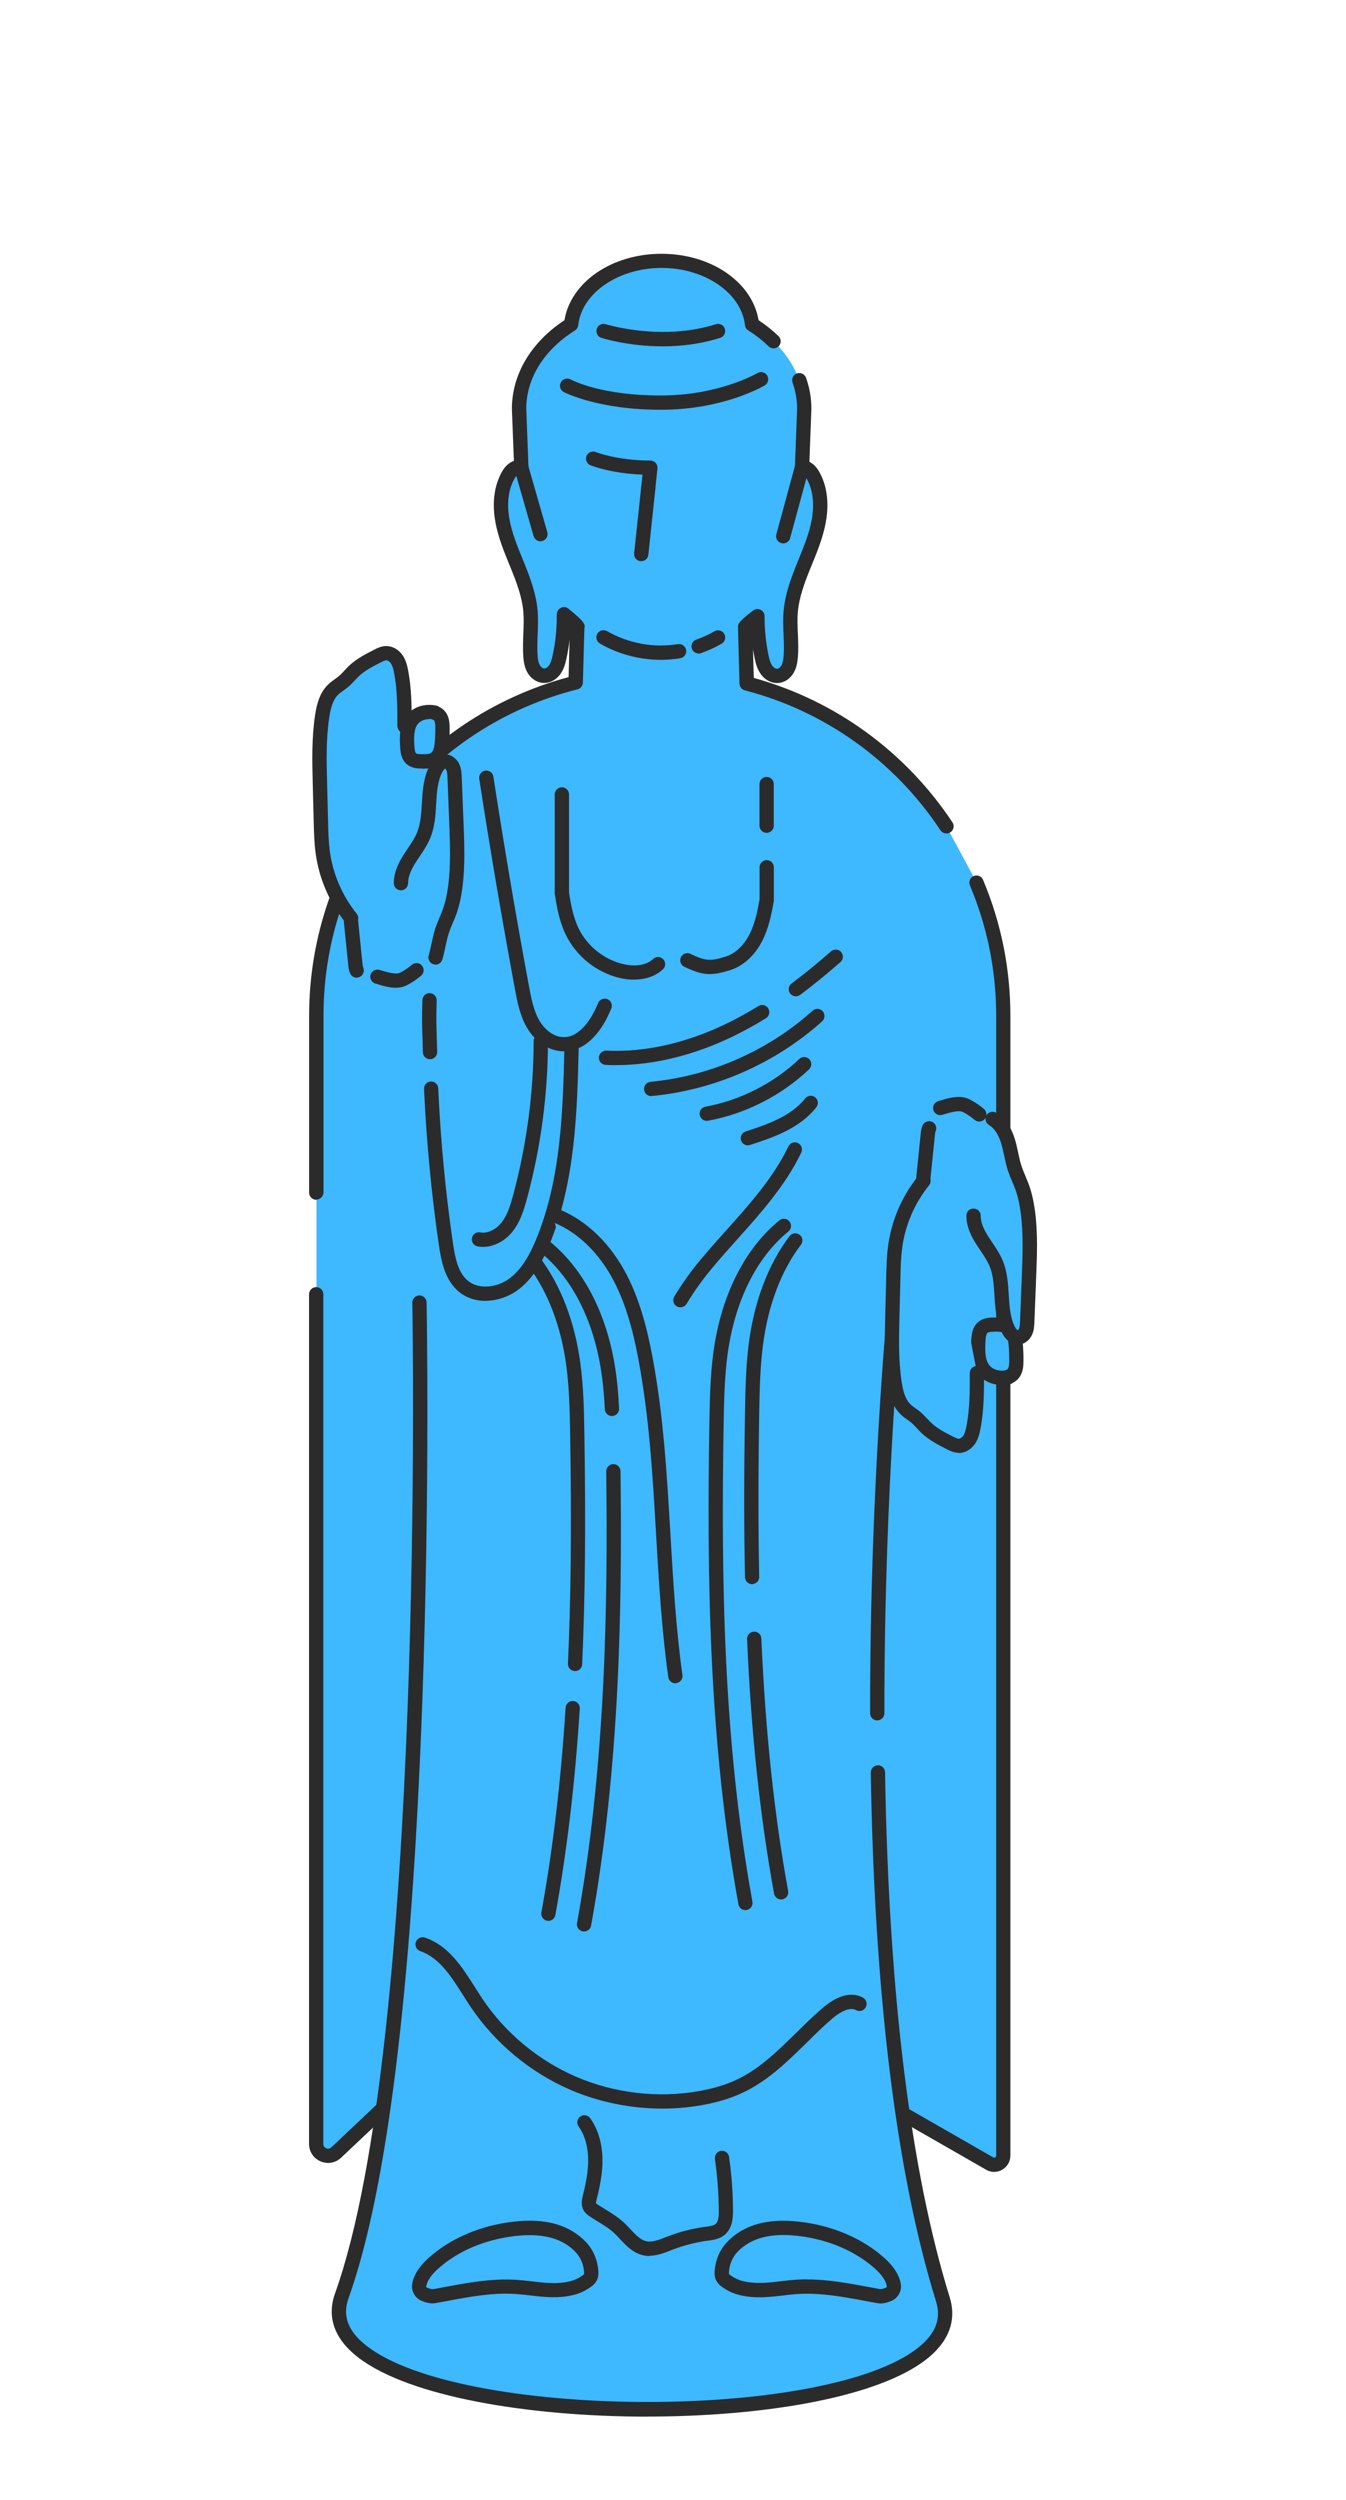 <?xml version="1.0" encoding="UTF-8"?>
<svg id="_レイヤー_2" data-name="レイヤー 2" xmlns="http://www.w3.org/2000/svg" xmlns:xlink="http://www.w3.org/1999/xlink" viewBox="0 0 196 364">
  <defs>
    <clipPath id="clippath">
      <rect x="20" width="156" height="364" style="fill: none;"/>
    </clipPath>
  </defs>
  <g id="_レイヤー_1-2" data-name="レイヤー 1">
    <g>
      <rect width="196" height="364" style="fill: none;"/>
      <g style="clip-path: url(#clippath);">
        <g>
          <path d="M137.801,120.307c-6.718-10.119-17.014-17.659-29.078-20.8l-.218-8.195c-.114-.073,1.113-1.092,1.789-1.602-.01,1.997.187,3.983.603,5.938.135.655.312,1.31.697,1.862s1.019.957,1.685.905c.624-.052,1.154-.51,1.446-1.061s.385-1.186.426-1.799c.156-2.205-.208-4.441,0-6.646.218-2.246,1.019-4.399,1.862-6.5s1.747-4.191,2.174-6.417.343-4.618-.718-6.614c-.218-.416-.489-.811-.863-1.071-.239-.166-.53-.26-.822-.26l.322-8.518c0-4.94-2.954-9.35-7.582-12.262-.572-5.179-6.25-9.256-13.166-9.256s-12.605,4.066-13.166,9.256c-4.628,2.912-7.582,7.322-7.582,12.262l.322,8.559c-.385-.104-.811,0-1.134.229-.385.27-.645.666-.863,1.071-1.061,1.997-1.144,4.389-.718,6.614s1.331,4.316,2.174,6.417,1.654,4.243,1.862,6.5c.208,2.205-.156,4.43,0,6.646.042.624.135,1.248.426,1.799s.822.998,1.446,1.061c.666.062,1.3-.354,1.685-.905s.551-1.206.697-1.862c.426-2.007.634-4.056.614-6.105l-.021-.094c.822.655,2.163,1.841,1.966,1.862l-.218,8.102c-21.705,5.47-37.762,25.116-37.762,48.516v164.237c0,1.518,1.81,2.298,2.912,1.258l6.417-6.063,76.274.52,12.459,7.145c.894.51,1.997-.135,1.997-1.154v-165.932c0-6.885-1.394-13.447-3.91-19.417" style="fill: #3eb8ff;"/>
          <path d="M101.723,94.11c.978-.343,1.924-.78,2.839-1.3" style="fill: #3eb8ff;"/>
          <path d="M101.723,95.15c-.426,0-.832-.27-.978-.697-.187-.541.094-1.134.634-1.321.926-.322,1.82-.728,2.662-1.217.499-.291,1.134-.114,1.425.385s.114,1.134-.385,1.425c-.957.551-1.976,1.019-3.016,1.383-.114.042-.229.062-.343.062v-.021Z" style="fill: #2b2b2b;"/>
          <path d="M87.881,92.799c3.38,1.955,7.27,2.621,11.003,2.028" style="fill: #3eb8ff;"/>
          <path d="M96.242,96.075c-3.099,0-6.178-.811-8.882-2.371-.499-.291-.666-.926-.385-1.425.291-.499.926-.666,1.425-.385,3.11,1.799,6.781,2.465,10.317,1.893.562-.094,1.102.291,1.196.863s-.291,1.102-.863,1.196c-.936.146-1.872.229-2.808.229Z" style="fill: #2b2b2b;"/>
          <path d="M87.881,48.204s8.32,2.652,16.692,0" style="fill: #3eb8ff;"/>
          <path d="M96.502,50.43c-4.982,0-8.705-1.165-8.934-1.238-.551-.177-.853-.759-.676-1.31s.759-.853,1.3-.676c.083.021,8.122,2.517,16.058,0,.541-.177,1.134.135,1.3.676.177.551-.125,1.134-.676,1.31-2.922.926-5.814,1.238-8.382,1.238h.01Z" style="fill: #2b2b2b;"/>
          <path d="M75.91,68.089l2.787,9.682" style="fill: #3eb8ff;"/>
          <path d="M78.698,78.811c-.458,0-.863-.302-.998-.749l-2.777-9.682c-.156-.551.156-1.123.707-1.29.562-.156,1.123.156,1.29.707l2.777,9.682c.156.551-.156,1.123-.707,1.29-.094.031-.198.042-.291.042Z" style="fill: #2b2b2b;"/>
          <path d="M116.772,68.047l-2.725,10.036" style="fill: #3eb8ff;"/>
          <path d="M114.047,79.123c-.094,0-.177-.01-.27-.042-.551-.146-.884-.718-.728-1.279l2.725-10.036c.156-.551.718-.884,1.279-.728.551.146.884.718.728,1.279l-2.725,10.036c-.125.468-.541.77-.998.77h-.01Z" style="fill: #2b2b2b;"/>
          <path d="M82.587,56.16s4.722,2.465,13.634,2.465,14.602-3.411,14.602-3.411" style="fill: #3eb8ff;"/>
          <path d="M96.222,59.665c-9.069,0-13.915-2.475-14.123-2.579-.51-.27-.707-.894-.437-1.404s.894-.707,1.404-.447,4.649,2.35,13.156,2.35,14.009-3.234,14.071-3.266c.489-.291,1.134-.135,1.425.364.291.489.135,1.134-.354,1.425-.239.146-6.032,3.557-15.132,3.557h-.01Z" style="fill: #2b2b2b;"/>
          <path d="M94.402,71.063l-1.019,9.61" style="fill: #3eb8ff;"/>
          <path d="M93.382,81.713h-.114c-.572-.062-.988-.572-.926-1.144l1.019-9.61c.062-.572.562-.988,1.144-.926.572.062.988.572.926,1.144l-1.019,9.61c-.052.53-.51.926-1.03.926Z" style="fill: #2b2b2b;"/>
          <path d="M86.373,66.778s3.224,1.31,8.341,1.31l-.312,2.985" style="fill: #3eb8ff;"/>
          <g>
            <path d="M94.402,72.103h-.114c-.572-.062-.988-.572-.926-1.144l.198-1.851c-4.586-.166-7.446-1.31-7.582-1.362-.53-.218-.79-.822-.572-1.352s.822-.79,1.352-.572c.031.01,3.12,1.238,7.946,1.238.291,0,.572.125.77.343s.291.51.26.801l-.312,2.985c-.052.53-.51.926-1.03.926l.01-.01Z" style="fill: #2b2b2b;"/>
            <path d="M144.779,316.243c-.406,0-.811-.104-1.186-.322l-12.22-7.01-75.587-.51-6.115,5.772c-.822.77-1.966.978-2.995.53s-1.674-1.414-1.674-2.538v-123.718c0-.572.468-1.04,1.04-1.04s1.04.468,1.04,1.04v123.718c0,.406.291.582.416.634s.447.146.749-.135l6.417-6.063c.198-.187.499-.27.718-.281l76.274.52c.177,0,.354.052.51.135l12.459,7.145c.114.073.229.042.291,0s.146-.114.146-.26v-165.932c0-6.594-1.29-12.99-3.827-19.011-.218-.53.021-1.144.551-1.362s1.144.021,1.362.551c2.642,6.282,3.983,12.948,3.983,19.822v165.932c0,.853-.447,1.622-1.186,2.059-.374.218-.78.322-1.186.322h.021Z" style="fill: #2b2b2b;"/>
            <path d="M46.052,174.699c-.572,0-1.04-.468-1.04-1.04v-25.74c0-23.171,15.496-43.347,37.783-49.327l.146-5.46c-.104.915-.26,1.83-.447,2.725-.156.707-.354,1.518-.853,2.236-.634.915-1.633,1.425-2.621,1.342-.915-.083-1.789-.697-2.267-1.602-.395-.738-.499-1.539-.551-2.215-.083-1.113-.031-2.215,0-3.286.052-1.154.094-2.246,0-3.338-.198-2.122-.998-4.233-1.799-6.209l-.25-.603c-.78-1.914-1.581-3.9-1.986-6.001-.374-1.924-.53-4.753.822-7.301.218-.416.593-1.019,1.196-1.446.198-.135.426-.25.645-.322l-.291-7.571c0-5.034,2.787-9.703,7.654-12.917.926-5.554,6.895-9.672,14.134-9.672s13.208,4.129,14.134,9.672c1.061.697,2.028,1.477,2.902,2.319.416.395.426,1.061.021,1.466-.395.416-1.061.426-1.466.021-.874-.853-1.872-1.633-2.964-2.319-.27-.166-.447-.447-.478-.77-.51-4.67-5.845-8.33-12.137-8.33s-11.627,3.661-12.137,8.33c-.031.312-.208.593-.478.77-4.514,2.839-7.093,6.989-7.093,11.388l.322,8.518c.01.333-.135.645-.385.853-.26.208-.593.281-.915.198-.062-.01-.177,0-.281.073-.229.166-.426.478-.541.707-1.061,2.007-.926,4.337-.614,5.928.364,1.903,1.134,3.786,1.872,5.606l.25.603c.853,2.122,1.706,4.389,1.934,6.791.114,1.227.062,2.444.021,3.619-.042,1.061-.083,2.059-.01,3.047.031.458.094.988.312,1.383.146.281.406.489.614.51.218.021.53-.166.738-.458.281-.395.416-.957.53-1.487.416-1.914.614-3.879.593-5.834-.021-.374.146-.759.458-.967.374-.25.853-.27,1.206.01,2.486,1.986,2.506,2.382,2.361,2.891l-.218,7.904c-.01.468-.333.863-.79.978-21.778,5.491-36.982,25.022-36.982,47.507v25.74c0,.572-.468,1.04-1.04,1.04l-.01.042Z" style="fill: #2b2b2b;"/>
            <path d="M137.801,121.347c-.333,0-.666-.166-.863-.468-6.698-10.098-16.817-17.326-28.475-20.363-.447-.114-.77-.52-.78-.978l-.218-8.091v-.114c-.01-.426-.021-.759,2.205-2.444.312-.239.738-.281,1.092-.104s.572.541.572.936c-.01,1.924.187,3.848.582,5.71.114.53.25,1.082.53,1.487.208.291.51.478.738.458.208-.021.468-.229.614-.51.208-.395.27-.926.312-1.383.073-.998.031-1.986-.01-3.047-.052-1.175-.104-2.392.021-3.619.229-2.402,1.082-4.67,1.934-6.791l.25-.614c.738-1.82,1.508-3.702,1.872-5.606.302-1.602.447-3.921-.614-5.928-.125-.229-.312-.551-.541-.707-.073-.052-.166-.073-.25-.083-.281,0-.551-.125-.738-.322-.198-.208-.291-.478-.281-.759l.322-8.518c0-1.258-.229-2.538-.666-3.786-.187-.541.094-1.134.634-1.331.541-.187,1.134.094,1.331.634.52,1.466.78,2.985.78,4.514l-.291,7.727c.125.062.239.125.343.198.603.416.967,1.019,1.196,1.446,1.352,2.548,1.196,5.377.822,7.301-.406,2.111-1.206,4.087-1.986,6.001l-.25.603c-.801,1.976-1.591,4.077-1.799,6.209-.104,1.082-.052,2.174,0,3.338.042,1.071.094,2.174,0,3.286-.052.676-.156,1.477-.551,2.215-.489.926-1.342,1.518-2.267,1.602-.978.083-1.986-.426-2.621-1.342-.499-.718-.707-1.529-.853-2.236-.094-.437-.177-.884-.25-1.321l.114,4.16c11.846,3.276,22.09,10.722,28.933,21.029.322.478.187,1.123-.291,1.446-.177.114-.374.177-.572.177l-.031-.01Z" style="fill: #2b2b2b;"/>
          </g>
          <path d="M127.827,258.086c.437,26.25,2.756,55.089,9.474,76.752,6.739,21.746-95.233,20.914-87.537-.52,13.395-37.326,11.326-144.654,11.326-144.654" style="fill: #3eb8ff;"/>
          <path d="M94.277,351.874c-17.243,0-34.632-2.891-42.068-8.58-4.399-3.359-4.295-6.937-3.432-9.339,13.187-36.722,11.284-143.208,11.263-144.279-.01-.572.447-1.05,1.019-1.061h.021c.562,0,1.03.458,1.04,1.019,0,.27.51,27.217-.634,58.386-1.539,41.902-5.158,71.053-10.743,86.642-.926,2.579-.031,4.867,2.735,6.978,13.645,10.442,64.906,10.899,79.498.728,3.089-2.153,4.181-4.514,3.338-7.228-5.782-18.647-8.986-44.564-9.516-77.043,0-.572.447-1.05,1.019-1.061.614-.021,1.05.447,1.061,1.019.53,32.271,3.702,58.001,9.422,76.461.78,2.496.686,6.188-4.129,9.547-7.488,5.221-23.618,7.8-39.884,7.8l-.01.01Z" style="fill: #2b2b2b;"/>
          <path d="M130.302,189.925s-2.61,26.738-2.548,59.54" style="fill: #3eb8ff;"/>
          <path d="M127.744,250.505c-.572,0-1.04-.468-1.04-1.04-.052-32.479,2.527-59.374,2.558-59.644.052-.572.572-.988,1.134-.936.572.052.988.562.936,1.134-.021.27-2.6,27.071-2.548,59.436,0,.572-.468,1.04-1.04,1.04v.01Z" style="fill: #2b2b2b;"/>
          <path d="M111.634,121.264c-.572,0-1.04-.468-1.04-1.04v-6.063c0-.572.468-1.04,1.04-1.04s1.04.468,1.04,1.04v6.063c0,.572-.468,1.04-1.04,1.04Z" style="fill: #2b2b2b;"/>
          <path d="M100.08,139.828c2.402,1.134,3.328,1.248,5.866.458,1.82-.562,3.245-2.059,4.108-3.765.863-1.695,1.248-3.598,1.581-5.481v-4.763" style="fill: #3eb8ff;"/>
          <path d="M103.356,141.835c-1.123,0-2.174-.343-3.713-1.071-.52-.25-.738-.863-.499-1.383.25-.52.863-.738,1.383-.499,2.215,1.05,2.891,1.102,5.117.406,1.383-.426,2.662-1.612,3.494-3.245.79-1.56,1.165-3.37,1.466-5.096v-4.67c0-.572.468-1.04,1.04-1.04s1.04.468,1.04,1.04v4.763c0,.062,0,.114-.01.177-.333,1.914-.738,3.931-1.674,5.772-1.102,2.163-2.787,3.682-4.732,4.285-1.175.364-2.059.551-2.902.551l-.01.01Z" style="fill: #2b2b2b;"/>
          <path d="M95.826,140.39c-1.383,1.31-3.546,1.435-5.398.988-3.058-.738-5.73-2.902-7.103-5.72-.853-1.758-1.217-3.702-1.508-5.637v-14.352" style="fill: #3eb8ff;"/>
          <path d="M92.322,142.646c-.686,0-1.404-.083-2.132-.26-3.37-.822-6.282-3.162-7.8-6.282-.936-1.914-1.3-3.973-1.602-5.928,0-.052-.01-.104-.01-.156v-14.352c0-.572.468-1.04,1.04-1.04s1.04.468,1.04,1.04v14.269c.27,1.768.614,3.63,1.404,5.252,1.248,2.558,3.65,4.493,6.417,5.169,1.82.447,3.484.166,4.43-.728.416-.395,1.082-.374,1.466.042.395.416.374,1.071-.042,1.466-1.04.978-2.538,1.498-4.222,1.498l.01.01Z" style="fill: #2b2b2b;"/>
          <path d="M82.098,153.078h-.083c-2.038-.031-4.056-1.352-5.273-3.432-1.04-1.778-1.414-3.796-1.747-5.574-1.882-10.14-3.64-20.467-5.21-30.68-.083-.572.302-1.102.874-1.186s1.102.302,1.186.874c1.57,10.192,3.318,20.498,5.2,30.618.302,1.612.645,3.442,1.498,4.909.666,1.144,1.945,2.382,3.515,2.402,2.683.052,4.43-3.453,5.034-4.95.208-.53.822-.79,1.352-.582.53.218.79.822.572,1.352-1.602,3.983-4.118,6.261-6.906,6.261l-.01-.01Z" style="fill: #2b2b2b;"/>
          <path d="M115.888,144.03c2.007-1.498,3.942-3.089,5.814-4.732" style="fill: #3eb8ff;"/>
          <path d="M115.888,145.07c-.312,0-.634-.146-.832-.416-.343-.458-.25-1.113.208-1.456,1.841-1.373,3.723-2.902,5.751-4.68.426-.374,1.082-.333,1.466.094.374.437.333,1.092-.094,1.466-2.07,1.81-3.994,3.38-5.876,4.784-.187.135-.406.208-.624.208h0Z" style="fill: #2b2b2b;"/>
          <path d="M88.245,154.024c6.24.312,12.48-1.342,18.096-4.077,1.591-.78,3.141-1.633,4.638-2.569" style="fill: #3eb8ff;"/>
          <path d="M89.742,155.095c-.52,0-1.04-.01-1.55-.042-.572-.031-1.019-.52-.988-1.092s.572-1.019,1.092-.988c5.595.281,11.679-1.092,17.586-3.973,1.498-.728,3.037-1.581,4.555-2.517.489-.302,1.134-.146,1.435.343s.146,1.134-.343,1.435c-1.581.978-3.172,1.851-4.732,2.61-5.689,2.766-11.554,4.212-17.056,4.212v.01Z" style="fill: #2b2b2b;"/>
          <path d="M94.818,158.558c8.923-.853,17.534-4.628,24.211-10.618" style="fill: #3eb8ff;"/>
          <path d="M94.818,159.598c-.53,0-.988-.406-1.03-.946-.052-.572.364-1.082.936-1.134,8.715-.832,17.098-4.503,23.608-10.358.426-.385,1.082-.354,1.466.083.385.426.343,1.082-.083,1.466-6.843,6.146-15.652,10.005-24.804,10.878h-.104l.01.01Z" style="fill: #2b2b2b;"/>
          <path d="M102.909,162.157c5.294-.967,10.296-3.505,14.196-7.218" style="fill: #3eb8ff;"/>
          <path d="M102.909,163.197c-.489,0-.926-.354-1.019-.853-.104-.562.27-1.102.832-1.206,5.075-.926,9.932-3.401,13.666-6.947.416-.395,1.071-.374,1.466.042s.374,1.071-.042,1.466c-4.035,3.827-9.266,6.49-14.726,7.488-.062.01-.125.021-.187.021l.01-.01Z" style="fill: #2b2b2b;"/>
          <path d="M108.899,165.734c3.38-1.102,6.968-2.35,9.162-5.148" style="fill: #3eb8ff;"/>
          <path d="M108.899,166.774c-.437,0-.842-.281-.988-.718-.177-.541.114-1.134.666-1.31,2.933-.957,6.583-2.153,8.663-4.805.354-.447,1.009-.53,1.456-.177s.53,1.009.177,1.456c-2.465,3.141-6.448,4.451-9.651,5.491-.104.031-.218.052-.322.052v.01Z" style="fill: #2b2b2b;"/>
          <path d="M51.127,133.682c-2.236-2.766-3.682-6.157-4.15-9.693-.177-1.352-.208-2.725-.25-4.087-.052-1.934-.094-3.879-.146-5.814-.083-3.286-.166-6.604.333-9.849.208-1.394.572-2.85,1.581-3.838.468-.447,1.04-.77,1.529-1.196.53-.447.967-1.009,1.466-1.487.988-.946,2.226-1.581,3.442-2.205.416-.218.863-.437,1.331-.426.624,0,1.186.416,1.529.936s.489,1.134.614,1.747c.51,2.6.51,5.262.499,7.914l5.034,5.429" style="fill: #3eb8ff;"/>
          <path d="M51.127,134.722c-.302,0-.603-.135-.811-.385-2.371-2.933-3.879-6.469-4.368-10.202-.187-1.394-.218-2.808-.26-4.16l-.146-5.845c-.083-3.286-.166-6.677.343-10.036.229-1.498.634-3.203,1.893-4.42.322-.312.666-.562.988-.79.198-.146.406-.291.593-.447.26-.218.51-.489.77-.77.208-.229.426-.458.645-.676,1.102-1.061,2.475-1.758,3.692-2.382.458-.229,1.061-.551,1.82-.541.926.01,1.81.541,2.382,1.404.437.666.624,1.414.759,2.122.499,2.569.52,5.169.52,7.706l4.753,5.127c.395.416.364,1.082-.052,1.466s-1.082.364-1.466-.052l-5.034-5.429c-.177-.198-.281-.447-.281-.707,0-2.558,0-5.21-.478-7.717-.114-.572-.229-1.03-.458-1.373-.177-.281-.447-.468-.666-.468-.229,0-.551.166-.842.312-1.134.582-2.309,1.175-3.193,2.028-.198.187-.374.385-.562.582-.291.312-.593.645-.957.946-.229.198-.478.374-.728.551-.281.198-.541.385-.749.593-.811.79-1.102,2.09-1.279,3.245-.489,3.172-.406,6.479-.322,9.672l.146,5.814c.031,1.342.073,2.683.239,3.973.437,3.359,1.799,6.531,3.921,9.173.364.447.291,1.102-.156,1.466-.198.156-.426.229-.655.229v-.01Z" style="fill: #2b2b2b;"/>
          <path d="M63.347,103.761c-1.134-.25-2.423.021-3.203.874-.957,1.05-.926,2.652-.842,4.077.042.634.114,1.342.593,1.758.437.374,1.071.395,1.643.395.634,0,1.31-.021,1.83-.385.707-.489.884-1.446.957-2.298.062-.738.094-1.487.083-2.226,0-.426-.021-.874-.177-1.269s-.478-.759-.894-.853" style="fill: #3eb8ff;"/>
          <path d="M61.423,111.904c-.593,0-1.508-.042-2.205-.645-.842-.728-.915-1.872-.946-2.486-.083-1.269-.208-3.39,1.113-4.836.988-1.082,2.59-1.539,4.191-1.186.177.042.322.114.458.229.53.25.957.728,1.196,1.342.218.572.239,1.144.25,1.633,0,.77-.021,1.55-.094,2.33-.094,1.03-.333,2.319-1.404,3.068-.801.562-1.778.562-2.423.572h-.125l-.01-.021ZM62.526,104.707c-.645,0-1.258.229-1.612.624-.676.738-.655,2.038-.572,3.307.021.26.052.884.239,1.04.166.146.676.135.957.135.437,0,.967,0,1.248-.198.364-.26.478-.998.52-1.539.062-.707.094-1.425.083-2.132,0-.322-.01-.666-.104-.905-.052-.135-.135-.208-.156-.218-.104-.021-.198-.062-.291-.114-.104-.01-.198-.021-.302-.021l-.01.021Z" style="fill: #2b2b2b;"/>
          <path d="M51.938,141.315c-.125-.281-.156-.582-.187-.894-.218-2.122-.437-4.254-.655-6.375" style="fill: #3eb8ff;"/>
          <path d="M51.938,142.355c-.395,0-.77-.218-.946-.603-.198-.437-.25-.874-.281-1.217l-.645-6.386c-.062-.572.354-1.082.926-1.144.603-.062,1.082.354,1.144.926l.645,6.375c.021.218.042.437.104.562.239.52.01,1.144-.51,1.383-.146.062-.291.094-.437.094v.01Z" style="fill: #2b2b2b;"/>
          <path d="M60.654,141.263c-.551.478-1.248.946-1.903,1.279-.603.312-1.331.27-1.997.146-.603-.114-1.206-.302-1.799-.478" style="fill: #3eb8ff;"/>
          <path d="M57.638,143.822c-.333,0-.686-.031-1.071-.104-.676-.125-1.331-.333-1.914-.51-.551-.166-.853-.749-.686-1.3s.749-.853,1.3-.686,1.123.343,1.685.447c.603.114,1.04.094,1.331-.052.572-.291,1.206-.718,1.685-1.134.437-.374,1.092-.333,1.466.104s.333,1.092-.104,1.466c-.614.53-1.383,1.05-2.111,1.414-.458.229-.988.354-1.581.354h0Z" style="fill: #2b2b2b;"/>
          <path d="M58.407,128.565c0-1.3.593-2.527,1.29-3.619s1.508-2.132,2.007-3.338c1.238-3.026.302-6.656,1.747-9.589.281-.572.77-1.175,1.404-1.154.489.01.915.395,1.113.853.198.447.218.957.239,1.446.083,2.205.177,4.42.26,6.625.125,3.11.239,6.24-.166,9.329-.166,1.258-.416,2.506-.853,3.702-.322.884-.749,1.726-1.04,2.621-.426,1.29-.593,2.662-.988,3.962" style="fill: #3eb8ff;"/>
          <path d="M63.42,140.442c-.104,0-.198-.01-.302-.042-.551-.166-.863-.749-.697-1.3.166-.562.291-1.144.426-1.758.156-.728.322-1.487.562-2.236.177-.52.385-1.03.603-1.539.156-.364.312-.728.447-1.102.364-.988.624-2.122.801-3.484.395-3.006.27-6.126.156-9.152l-.26-6.625c-.01-.385-.031-.79-.156-1.061-.062-.135-.156-.218-.198-.229-.042.021-.239.187-.437.582-.666,1.342-.759,2.922-.853,4.586-.094,1.643-.198,3.338-.863,4.94-.406.988-.978,1.841-1.539,2.673-.187.281-.374.551-.551.832-.79,1.238-1.134,2.184-1.134,3.058,0,.572-.458,1.04-1.03,1.05-.593,0-1.04-.458-1.05-1.03-.01-1.664.77-3.11,1.456-4.191.187-.291.385-.593.582-.884.52-.78,1.019-1.508,1.342-2.298.53-1.29.614-2.735.707-4.274.104-1.799.218-3.661,1.071-5.377.551-1.123,1.404-1.768,2.361-1.737.853.021,1.654.593,2.038,1.466.281.634.312,1.3.333,1.83l.26,6.625c.125,3.11.25,6.323-.166,9.506-.198,1.508-.499,2.798-.915,3.931-.146.406-.312.801-.489,1.196-.198.458-.385.915-.541,1.383-.218.634-.354,1.3-.51,2.007-.135.634-.27,1.279-.468,1.934-.135.447-.551.738-.998.738l.01-.021Z" style="fill: #2b2b2b;"/>
          <path d="M62.619,154.232c-.562,0-1.03-.447-1.04-1.019-.021-1.102-.052-1.872-.073-2.517-.052-1.581-.073-2.382,0-5.086.021-.562.478-1.009,1.04-1.009h.031c.572.021,1.03.499,1.009,1.071-.073,2.642-.052,3.411,0,4.961.021.645.042,1.435.073,2.538.01.572-.447,1.05-1.019,1.061h-.021Z" style="fill: #2b2b2b;"/>
          <path d="M70.69,189.415c-1.31,0-2.621-.364-3.723-1.217-2.132-1.654-2.694-4.43-3.058-6.895-1.092-7.519-1.82-15.174-2.163-22.755-.021-.572.416-1.061.988-1.082.551-.021,1.061.416,1.082.988.333,7.519,1.05,15.101,2.142,22.547.312,2.163.749,4.378,2.267,5.554,1.685,1.3,4.264.811,5.845-.322,1.997-1.425,3.162-3.786,3.962-5.689,3.713-8.892,3.952-19.178,4.16-28.246.01-.572.447-1.03,1.061-1.019.572.01,1.03.489,1.019,1.061-.218,9.256-.458,19.739-4.316,28.995-.905,2.153-2.246,4.857-4.67,6.583-1.258.894-2.933,1.487-4.607,1.487l.01.01Z" style="fill: #2b2b2b;"/>
          <path d="M70.346,181.553c-.27,0-.541-.021-.801-.073-.562-.104-.936-.655-.822-1.217.104-.562.655-.936,1.217-.822,1.175.229,2.413-.562,3.099-1.446.853-1.092,1.279-2.496,1.674-3.952,1.976-7.332,2.985-14.893,2.995-22.474,0-.572.468-1.04,1.04-1.04s1.04.468,1.04,1.04c0,7.769-1.04,15.517-3.068,23.015-.437,1.612-.957,3.297-2.049,4.69-1.123,1.435-2.756,2.278-4.337,2.278h.01Z" style="fill: #2b2b2b;"/>
          <path d="M80.476,176.852c4.087,1.456,7.342,4.742,9.464,8.528s3.224,8.05,4.035,12.314c2.881,15.257,2.205,30.982,4.368,46.363" style="fill: #3eb8ff;"/>
          <path d="M98.343,245.097c-.51,0-.957-.374-1.03-.894-.957-6.854-1.373-13.874-1.768-20.665-.489-8.466-.998-17.222-2.59-25.657-.666-3.526-1.716-8.07-3.921-12.002-2.215-3.942-5.377-6.802-8.913-8.06-.541-.187-.822-.79-.634-1.331s.78-.822,1.331-.634c4.004,1.425,7.561,4.618,10.026,8.996,2.35,4.191,3.453,8.954,4.15,12.636,1.622,8.559,2.132,17.389,2.631,25.917.395,6.75.801,13.718,1.747,20.488.083.572-.312,1.092-.884,1.175h-.146v.031Z" style="fill: #2b2b2b;"/>
          <path d="M115.732,167.367c-3.078,6.406-8.476,11.336-13.01,16.806-1.29,1.55-2.538,3.286-3.65,5.138" style="fill: #3eb8ff;"/>
          <path d="M99.071,190.351c-.187,0-.364-.052-.53-.146-.489-.291-.655-.936-.354-1.425,1.092-1.81,2.35-3.588,3.744-5.262,1.248-1.508,2.569-2.985,3.858-4.42,3.37-3.754,6.843-7.644,9.017-12.178.25-.52.863-.738,1.383-.489s.738.874.489,1.383c-2.298,4.805-5.886,8.798-9.35,12.667-1.269,1.414-2.579,2.881-3.796,4.358-1.321,1.602-2.527,3.286-3.557,5.013-.198.322-.541.499-.894.499h-.01Z" style="fill: #2b2b2b;"/>
          <path d="M89.306,214.219c.27,22.079-.322,44.262-4.264,65.978" style="fill: #3eb8ff;"/>
          <path d="M85.042,281.237c-.062,0-.125,0-.187-.021-.562-.104-.936-.645-.832-1.206,4.17-22.932,4.493-46.124,4.254-65.78,0-.572.458-1.05,1.03-1.05.551-.021,1.04.458,1.05,1.03.239,19.76-.083,43.066-4.285,66.175-.094.499-.53.853-1.019.853h-.01Z" style="fill: #2b2b2b;"/>
          <path d="M79.436,181.605c5.512,4.493,8.32,11.617,9.246,18.668.218,1.612.343,3.245.416,4.867" style="fill: #3eb8ff;"/>
          <path d="M89.108,206.18c-.551,0-1.009-.437-1.04-.988-.083-1.778-.218-3.349-.416-4.784-1.03-7.769-4.181-14.165-8.871-17.992-.447-.364-.51-1.019-.146-1.466s1.019-.51,1.466-.146c5.106,4.17,8.528,11.034,9.62,19.334.198,1.498.343,3.12.426,4.95.031.572-.416,1.061-.988,1.092h-.052Z" style="fill: #2b2b2b;"/>
          <path d="M83.398,248.706c-.645,10.036-1.737,20.03-3.546,29.931" style="fill: #3eb8ff;"/>
          <path d="M79.852,279.687c-.062,0-.125,0-.187-.021-.562-.104-.936-.645-.832-1.206,1.685-9.256,2.839-19.011,3.526-29.817.042-.572.52-1.009,1.102-.967.572.042,1.009.53.967,1.102-.697,10.878-1.862,20.717-3.557,30.056-.094.499-.53.853-1.019.853h0Z" style="fill: #2b2b2b;"/>
          <path d="M77.782,183.726c3.224,4.254,5.013,9.641,5.72,14.986.437,3.338.51,6.718.572,10.088.177,11.149.177,22.329-.322,33.478" style="fill: #3eb8ff;"/>
          <path d="M83.742,243.318h-.052c-.572-.031-1.019-.51-.988-1.082.437-9.734.541-20.041.322-33.415-.052-2.912-.104-6.552-.562-9.963-.759-5.72-2.662-10.733-5.512-14.498-.343-.458-.26-1.113.198-1.456s1.113-.26,1.456.198c3.068,4.046,5.117,9.402,5.918,15.486.437,3.276.52,6.562.572,10.202.218,13.416.114,23.764-.322,33.54-.021.562-.489.988-1.04.988h.01Z" style="fill: #2b2b2b;"/>
          <path d="M114.151,178.495c-5.512,4.493-8.32,11.617-9.246,18.668-.437,3.338-.51,6.718-.572,10.088-.374,23.358.031,46.852,4.212,69.836" style="fill: #3eb8ff;"/>
          <path d="M108.546,278.127c-.489,0-.936-.354-1.019-.853-4.326-23.816-4.597-47.736-4.233-70.044.062-3.64.146-6.926.572-10.202,1.092-8.299,4.514-15.163,9.62-19.334.447-.364,1.102-.302,1.466.146s.302,1.102-.146,1.466c-4.69,3.827-7.842,10.223-8.871,17.992-.416,3.172-.499,6.386-.562,9.963-.364,22.194-.104,45.999,4.191,69.638.104.562-.27,1.102-.832,1.206-.062.01-.125.021-.187.021Z" style="fill: #2b2b2b;"/>
          <path d="M109.814,238.618c.541,12.386,1.695,24.721,3.91,36.92" style="fill: #3eb8ff;"/>
          <path d="M113.735,276.567c-.489,0-.936-.354-1.019-.853-2.049-11.263-3.338-23.379-3.931-37.055-.021-.572.416-1.061.998-1.082.572-.031,1.061.416,1.082.998.593,13.582,1.872,25.605,3.9,36.774.104.562-.27,1.102-.832,1.206-.062.01-.125.021-.187.021l-.01-.01Z" style="fill: #2b2b2b;"/>
          <path d="M115.805,180.617c-3.224,4.254-5.013,9.641-5.72,14.986-.437,3.338-.51,6.718-.572,10.088-.125,7.966-.166,15.954,0,23.93" style="fill: #3eb8ff;"/>
          <path d="M109.523,230.662c-.562,0-1.03-.447-1.04-1.019-.156-7.103-.156-14.716,0-23.972.062-3.64.146-6.926.572-10.202.801-6.084,2.85-11.44,5.918-15.486.343-.458.998-.551,1.456-.198.458.343.551.998.198,1.456-2.85,3.754-4.763,8.767-5.512,14.498-.416,3.172-.499,6.386-.562,9.963-.146,9.225-.146,16.817,0,23.889.01.572-.447,1.05-1.019,1.061h-.021l.01.01Z" style="fill: #2b2b2b;"/>
          <path d="M146.828,200.533c-1.227.26-2.61-.021-3.453-.946-1.04-1.134-.998-2.86-.905-4.399.042-.686.125-1.446.645-1.903.468-.406,1.154-.426,1.778-.426.686,0,1.414.021,1.976.416.759.53.957,1.56,1.04,2.486.073.801.104,1.602.094,2.402,0,.468-.021.936-.187,1.373s-.51.822-.967.926" style="fill: #3eb8ff;"/>
          <path d="M145.923,201.666c-1.3,0-2.506-.489-3.318-1.383-1.404-1.539-1.258-3.806-1.175-5.158.042-.697.114-1.862.998-2.621.79-.686,1.841-.676,2.465-.676.686,0,1.726,0,2.569.603,1.123.78,1.383,2.142,1.477,3.245.073.832.104,1.674.094,2.506,0,.53-.031,1.134-.26,1.737-.25.645-.707,1.144-1.258,1.404-.125.114-.281.187-.458.229-.374.083-.759.125-1.123.125l-.01-.01ZM144.769,193.908c-.333,0-.801.01-.978.166-.218.198-.26.832-.281,1.175-.083,1.394-.104,2.818.634,3.63.478.53,1.3.78,2.153.676.094-.052.198-.094.312-.125.042,0,.156-.104.229-.291.104-.27.114-.645.125-.998,0-.77-.021-1.539-.094-2.309-.052-.593-.177-1.425-.593-1.716-.291-.208-.801-.218-1.394-.229h-.104l-.01.021Z" style="fill: #2b2b2b;"/>
          <path d="M135.305,164.258c-.125.281-.156.582-.187.894-.218,2.122-.437,4.254-.655,6.375l.031.374c-2.236,2.766-3.682,6.157-4.15,9.693-.177,1.352-.208,2.725-.25,4.087-.052,1.934-.094,3.879-.146,5.814-.083,3.286-.166,6.604.333,9.849.208,1.394.572,2.85,1.581,3.838.468.447,1.04.77,1.529,1.196.53.447.967,1.009,1.466,1.487.988.946,2.226,1.581,3.442,2.205.416.218.863.437,1.331.426.624,0,1.186-.416,1.529-.936s.489-1.134.614-1.747c.51-2.6.51-5.262.499-7.914" style="fill: #3eb8ff;"/>
          <path d="M139.621,211.536c-.728,0-1.342-.312-1.789-.541-1.206-.614-2.579-1.321-3.692-2.382-.229-.218-.437-.447-.645-.676-.26-.281-.51-.551-.77-.77-.187-.156-.395-.302-.593-.447-.333-.239-.666-.478-.988-.79-1.258-1.227-1.664-2.922-1.893-4.42-.51-3.349-.426-6.75-.343-10.036l.146-5.814c.031-1.373.073-2.787.26-4.191.468-3.598,1.893-7.01,4.108-9.88v-.146l.645-6.375c.042-.354.083-.79.281-1.217.239-.52.863-.749,1.383-.51s.749.863.51,1.383c-.052.125-.083.343-.104.562l-.645,6.282.021.281c.021.26-.062.53-.229.738-2.122,2.642-3.484,5.814-3.921,9.173-.166,1.3-.208,2.662-.239,3.973l-.146,5.824c-.083,3.193-.166,6.5.322,9.672.177,1.165.468,2.454,1.279,3.245.208.208.468.395.749.593.25.177.499.354.728.551.354.302.655.634.957.946.187.198.364.395.562.582.884.853,2.059,1.446,3.193,2.028.291.146.614.312.842.312.218,0,.489-.187.666-.468.229-.343.343-.801.458-1.373.489-2.506.489-5.158.478-7.717,0-.572.468-1.04,1.04-1.04s1.04.468,1.04,1.04c0,2.662,0,5.408-.52,8.112-.135.707-.322,1.456-.759,2.122-.572.874-1.456,1.394-2.382,1.404h-.031l.021-.031Z" style="fill: #2b2b2b;"/>
          <path d="M141.774,177.008c0,1.3.593,2.527,1.29,3.619.697,1.102,1.508,2.132,2.007,3.338,1.238,3.026.302,6.656,1.747,9.589.281.572.77,1.175,1.404,1.154.489-.01.915-.395,1.113-.853s.218-.957.239-1.446c.083-2.205.177-4.42.26-6.625.125-3.11.239-6.24-.166-9.329-.166-1.258-.416-2.506-.853-3.702-.322-.884-.749-1.726-1.04-2.621-.426-1.29-.593-2.662-.988-3.962s-1.082-2.6-2.257-3.297" style="fill: #3eb8ff;"/>
          <path d="M148.201,195.759c-.936,0-1.778-.634-2.319-1.737-.842-1.716-.957-3.578-1.071-5.377-.094-1.539-.177-2.985-.707-4.274-.322-.79-.822-1.518-1.342-2.298-.198-.291-.395-.582-.582-.874-.686-1.071-1.466-2.527-1.456-4.191,0-.572.426-1.05,1.05-1.03.572,0,1.04.468,1.03,1.05,0,.874.343,1.82,1.134,3.058.177.281.364.562.551.832.562.832,1.134,1.685,1.539,2.673.655,1.602.759,3.297.863,4.94.104,1.664.198,3.245.853,4.586.198.395.395.562.458.582.021,0,.114-.094.177-.229.125-.27.135-.676.156-1.061l.26-6.625c.114-3.016.239-6.136-.156-9.152-.177-1.362-.437-2.496-.801-3.484-.135-.374-.291-.738-.447-1.102-.218-.51-.426-1.019-.603-1.539-.25-.749-.406-1.498-.562-2.236-.135-.614-.26-1.196-.426-1.758-.281-.915-.811-2.122-1.789-2.704-.489-.291-.655-.926-.364-1.425.291-.489.926-.655,1.425-.364,1.248.738,2.163,2.049,2.725,3.89.198.645.333,1.3.468,1.934.156.707.291,1.373.51,2.007.156.468.354.926.541,1.383.166.395.333.801.489,1.206.416,1.134.707,2.413.915,3.921.416,3.193.291,6.406.166,9.506l-.26,6.625c-.021.53-.042,1.186-.333,1.83-.385.874-1.186,1.446-2.038,1.466h-.042l-.01-.031Z" style="fill: #2b2b2b;"/>
          <path d="M61.538,283.109c3.713,1.258,5.637,5.21,7.821,8.466,3.474,5.19,8.476,9.35,14.217,11.804s12.199,3.203,18.356,2.122c2.028-.354,4.035-.905,5.897-1.799,4.95-2.382,8.445-6.916,12.594-10.504,1.331-1.144,3.182-2.246,4.722-1.414" style="fill: #3eb8ff;"/>
          <path d="M96.409,307.018c-4.534,0-9.09-.915-13.239-2.683-5.897-2.517-11.107-6.843-14.674-12.178-.364-.541-.718-1.113-1.082-1.674-1.695-2.683-3.453-5.45-6.209-6.386-.541-.187-.832-.78-.655-1.321.187-.541.78-.832,1.321-.655,3.453,1.175,5.408,4.254,7.301,7.249.354.551.697,1.102,1.05,1.633,3.338,5.002,8.226,9.058,13.759,11.419s11.835,3.099,17.763,2.059c2.174-.385,4.014-.946,5.626-1.716,3.266-1.57,5.855-4.118,8.601-6.812,1.206-1.186,2.465-2.423,3.775-3.546,2.787-2.402,4.742-2.163,5.897-1.55.51.27.697.905.426,1.404-.27.51-.905.697-1.404.426-1.102-.593-2.694.551-3.546,1.29-1.258,1.082-2.486,2.288-3.671,3.463-2.746,2.694-5.574,5.481-9.152,7.197-1.778.853-3.796,1.477-6.167,1.893-1.872.333-3.786.489-5.699.489h-.021Z" style="fill: #2b2b2b;"/>
          <path d="M85.104,309.046c1.082,1.539,1.55,3.453,1.581,5.325.031,1.882-.343,3.744-.801,5.574-.114.458-.229.957,0,1.373.146.27.416.458.676.624,1.206.77,2.496,1.435,3.546,2.413,1.206,1.113,2.184,2.662,3.786,3.016,1.279.281,2.569-.302,3.796-.77,1.664-.634,3.401-1.082,5.169-1.31.718-.094,1.498-.177,2.049-.645.759-.645.832-1.768.822-2.756-.021-2.548-.208-5.106-.562-7.634" style="fill: #3eb8ff;"/>
          <path d="M94.589,328.484c-.302,0-.614-.031-.926-.104-1.487-.333-2.496-1.414-3.39-2.371-.291-.312-.582-.624-.884-.905-.697-.645-1.539-1.154-2.423-1.695-.333-.198-.655-.406-.978-.614-.364-.239-.77-.53-1.03-1.019-.416-.78-.208-1.612-.083-2.111.395-1.581.801-3.453.77-5.304-.021-1.3-.281-3.182-1.394-4.742-.333-.468-.218-1.113.25-1.446s1.113-.218,1.446.25c1.123,1.581,1.737,3.63,1.778,5.918.042,2.09-.395,4.129-.832,5.845-.031.146-.135.53-.094.634.042.052.25.187.312.229.312.198.624.385.936.582.936.572,1.893,1.154,2.746,1.934.343.312.666.666.998,1.009.749.801,1.456,1.57,2.319,1.758.853.187,1.82-.187,2.839-.593l.354-.135c1.737-.666,3.557-1.123,5.398-1.373h.104c.572-.094,1.113-.166,1.404-.416.416-.354.468-1.186.458-1.966-.021-2.496-.208-5.013-.562-7.498-.083-.572.312-1.092.884-1.175.562-.083,1.092.312,1.175.884.364,2.569.562,5.179.572,7.769,0,.822.01,2.527-1.196,3.557-.759.645-1.716.77-2.475.874h-.104c-1.685.239-3.338.666-4.93,1.269l-.343.135c-.957.374-2.007.78-3.12.78l.021.042Z" style="fill: #2b2b2b;"/>
          <path d="M61.829,334.069c-.551-.229-.874-.801-.77-1.383.208-1.196,1.102-2.288,2.049-3.141,3.245-2.912,7.509-4.545,11.835-5.034,3.38-.374,6.978-.062,9.578,2.6.978.998,1.508,2.34,1.581,3.734,0,.198,0,.395-.052.572-.104.312-.364.551-.634.738-.634.458-1.362.79-2.122.978-2.787.697-5.481,0-8.206-.166-3.962-.239-7.883.634-11.783,1.352-.468.083-1.019-.073-1.466-.26l-.01.01Z" style="fill: #3eb8ff;"/>
          <path d="M63.014,335.39c-.478,0-1.009-.125-1.591-.364-1.009-.416-1.581-1.456-1.394-2.517.218-1.258,1.019-2.517,2.371-3.734,3.193-2.87,7.602-4.753,12.418-5.294,4.607-.52,8.018.437,10.442,2.902,1.123,1.154,1.789,2.725,1.872,4.41.01.27.01.603-.104.946-.208.634-.686,1.03-1.03,1.269-.759.541-1.581.926-2.465,1.144-2.205.551-4.295.312-6.323.073-.728-.083-1.466-.166-2.205-.218-3.338-.208-6.76.437-10.078,1.061l-1.456.27c-.146.031-.302.042-.458.042v.01ZM62.224,333.112c.437.177.738.218.874.198l1.446-.27c3.442-.645,6.999-1.31,10.587-1.092.77.052,1.539.135,2.309.229,1.934.229,3.754.437,5.585-.021.634-.156,1.227-.437,1.768-.822.208-.146.25-.218.26-.229s0-.052,0-.187c-.052-1.175-.51-2.267-1.29-3.058-1.934-1.986-4.784-2.735-8.715-2.288-4.389.489-8.382,2.184-11.263,4.774-.988.884-1.581,1.768-1.716,2.538-.021.104.042.198.146.239l.01-.01Z" style="fill: #2b2b2b;"/>
          <path d="M129.377,334.069c.551-.229.874-.801.77-1.383-.208-1.196-1.102-2.288-2.049-3.141-3.245-2.912-7.509-4.545-11.835-5.034-3.38-.374-6.978-.062-9.578,2.6-.978.998-1.508,2.34-1.581,3.734,0,.198,0,.395.052.572.104.312.364.551.634.738.634.458,1.362.79,2.122.978,2.787.697,5.481,0,8.206-.166,3.962-.239,7.883.634,11.783,1.352.468.083,1.019-.073,1.466-.26l.01.01Z" style="fill: #3eb8ff;"/>
          <path d="M128.191,335.39c-.156,0-.312-.01-.458-.042l-1.466-.27c-3.307-.624-6.75-1.269-10.078-1.061-.738.042-1.466.135-2.205.218-2.028.239-4.129.478-6.323-.073-.884-.218-1.716-.603-2.465-1.144-.343-.239-.822-.634-1.03-1.269-.114-.343-.114-.676-.104-.946.083-1.695.749-3.255,1.872-4.41,2.413-2.475,5.824-3.422,10.442-2.902,4.815.541,9.225,2.423,12.418,5.294,1.352,1.217,2.153,2.475,2.371,3.734.187,1.071-.395,2.101-1.394,2.517-.582.239-1.113.364-1.591.364l.01-.01ZM117.5,331.895c3.11,0,6.167.572,9.152,1.134l1.456.27c.135.021.437-.01.874-.198.104-.042.166-.146.146-.239-.135-.78-.728-1.654-1.716-2.538-2.87-2.579-6.874-4.274-11.263-4.774-3.931-.447-6.781.312-8.715,2.288-.77.79-1.227,1.872-1.29,3.058v.208s.052.073.25.208c.551.385,1.144.666,1.768.822,1.83.458,3.65.25,5.574.021.77-.094,1.539-.177,2.309-.229.478-.031.957-.042,1.435-.042l.021.01Z" style="fill: #2b2b2b;"/>
          <path d="M142.606,162.271c-.551-.478-1.248-.946-1.903-1.279-.603-.312-1.331-.27-1.997-.146-.603.114-1.206.302-1.799.478" style="fill: #3eb8ff;"/>
          <path d="M142.606,163.311c-.239,0-.489-.083-.686-.25-.478-.416-1.113-.842-1.685-1.134-.291-.146-.738-.166-1.331-.052-.551.104-1.102.27-1.685.447-.551.166-1.134-.135-1.3-.686s.135-1.134.686-1.3c.614-.187,1.248-.385,1.914-.51,1.071-.198,1.945-.125,2.652.239.728.364,1.498.884,2.111,1.414.437.374.478,1.03.104,1.466-.208.239-.499.354-.78.354v.01Z" style="fill: #2b2b2b;"/>
        </g>
      </g>
    </g>
  </g>
</svg>